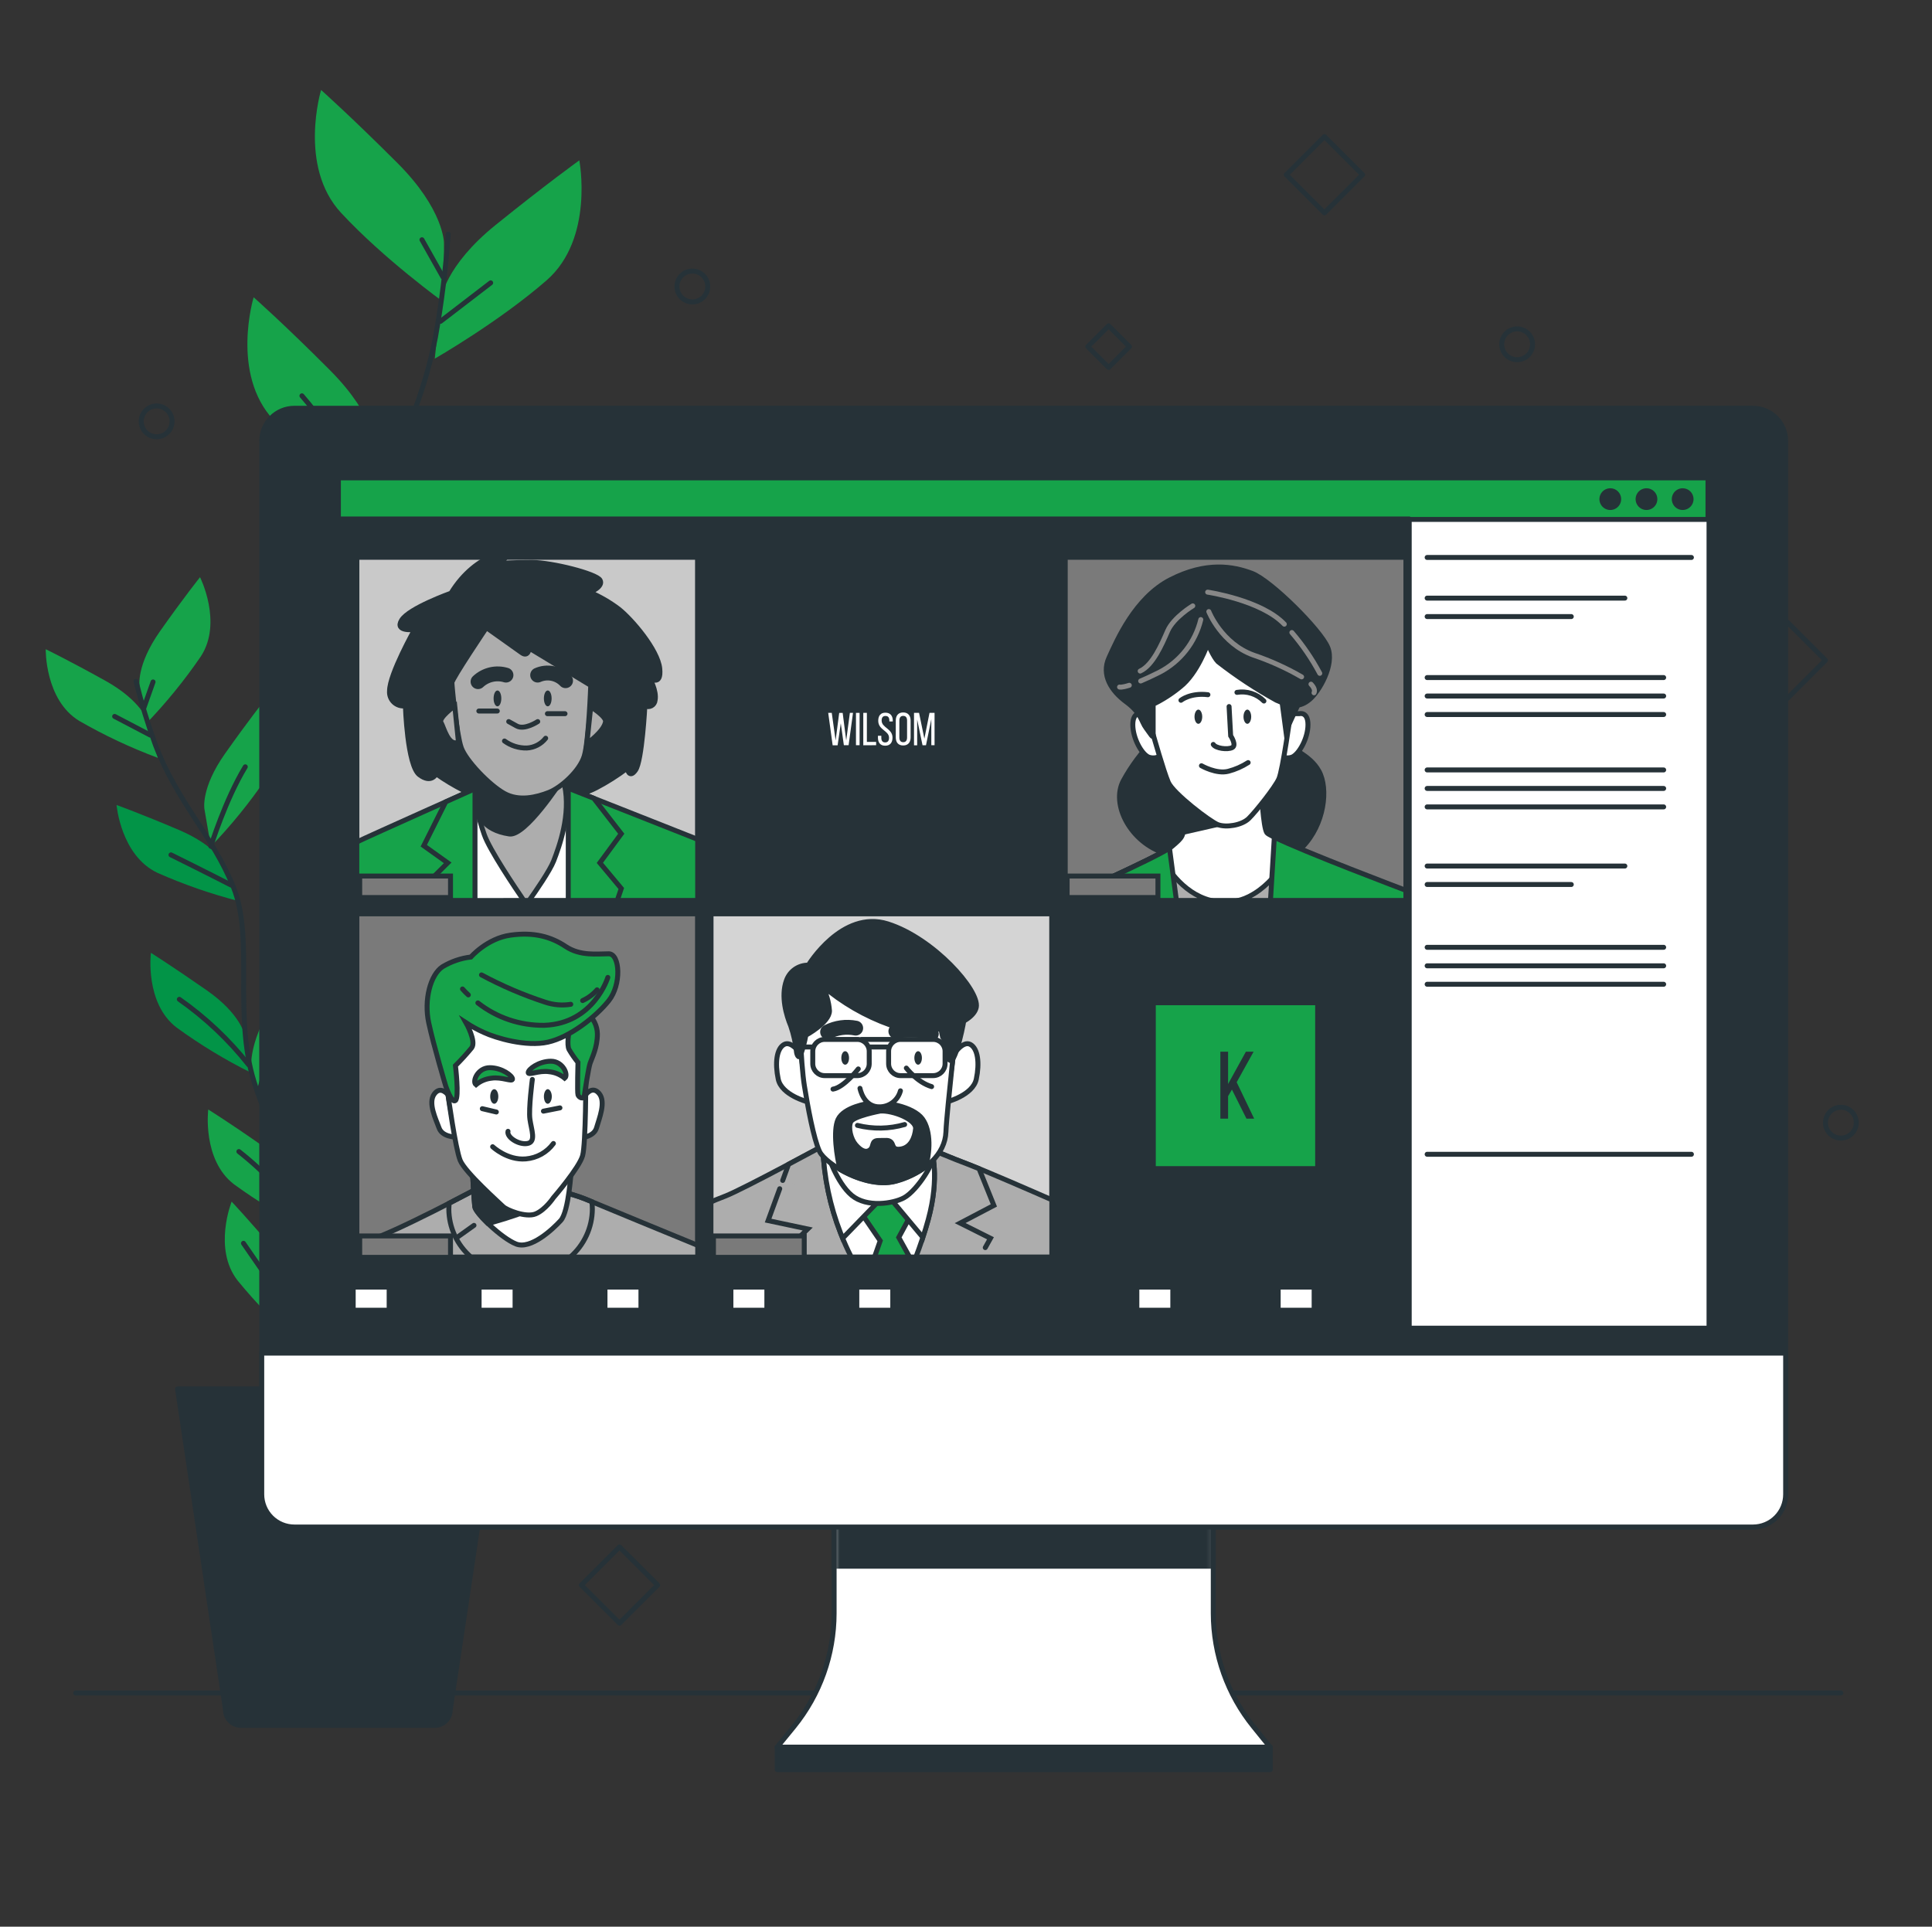 <svg xmlns="http://www.w3.org/2000/svg" width="390" height="389" viewBox="0 0 390 389" fill="none"><rect x="0" y="0" width="390" height="389" fill="#333333" stroke="none"/><path d="M89.62 49.014C89.62 49.014 89.62 42.308 80.237 32.925C70.855 23.542 64.817 18.166 64.817 18.166C64.817 18.166 60.149 33.578 68.84 42.961C77.53 52.344 89.62 61.057 89.62 61.057V49.014Z" fill="#16A34A"></path><path d="M75.966 90.855C75.966 90.855 75.966 84.148 66.63 74.766C57.294 65.383 51.202 60.023 51.202 60.023C51.202 60.023 46.511 75.466 55.224 84.802C63.938 94.138 75.966 102.922 75.966 102.922V90.855Z" fill="#16A34A"></path><path d="M89.029 60.412C89.029 60.412 89.737 53.744 100.061 45.412C110.385 37.08 116.943 32.373 116.943 32.373C116.943 32.373 119.985 48.197 110.33 56.607C100.675 65.017 87.768 72.408 87.768 72.408L89.029 60.412Z" fill="#16A34A"></path><path d="M72.582 109.846C72.582 109.846 73.982 103.295 85.123 96.083C96.264 88.871 103.289 84.895 103.289 84.895C103.289 84.895 104.643 100.953 94.156 108.297C83.668 115.642 70.038 121.64 70.038 121.64L72.582 109.846Z" fill="#16A34A"></path><path d="M75.67 163.746C75.67 163.746 75.67 157.039 85.053 147.657C94.436 138.274 100.465 132.914 100.465 132.914C100.465 132.914 105.133 148.326 96.451 157.708C87.768 167.091 75.67 175.828 75.67 175.828V163.746Z" fill="#16A34A"></path><path d="M75.515 176.894C75.515 176.894 76.464 170.265 68.513 159.638C60.562 149.01 55.349 142.856 55.349 142.856C55.349 142.856 48.51 157.444 55.808 167.97C63.106 178.496 73.803 188.836 73.803 188.836L75.515 176.894Z" fill="#16A34A"></path><path d="M66.264 215.887C66.264 215.887 66.264 209.181 75.647 199.798C85.03 190.415 91.059 185.055 91.059 185.055C91.059 185.055 95.727 200.467 87.037 209.85C78.347 219.232 66.264 227.954 66.264 227.954V215.887Z" fill="#16A34A"></path><path d="M72.527 251.232C72.527 251.232 70.831 244.751 77.522 233.299C84.213 221.847 88.702 215.125 88.702 215.125C88.702 215.125 97.143 228.849 91.09 240.137C85.037 251.426 75.577 262.902 75.577 262.902L72.527 251.232Z" fill="#16A34A"></path><path d="M90.468 47.279C89.995 54.258 89.138 61.206 87.9 68.091C84.189 87.253 74.916 99.615 71.205 116.926C67.494 134.236 78.144 156.534 75.297 178.769C72.45 201.004 63.79 213.366 66.264 228.203C68.738 243.039 81.715 283.192 81.715 283.192" stroke="#263238" stroke-linecap="round" stroke-linejoin="round"></path><path d="M88.935 64.87L99.049 57.105" stroke="#263238" stroke-linecap="round" stroke-linejoin="round"></path><path d="M89.41 55.931L85.177 48.407" stroke="#263238" stroke-linecap="round" stroke-linejoin="round"></path><path d="M71.773 116.132C71.773 116.132 80.237 109.784 88.935 103.435" stroke="#263238" stroke-linecap="round" stroke-linejoin="round"></path><path d="M75.966 102.921C75.966 102.921 68.964 89.089 60.951 79.916" stroke="#263238" stroke-linecap="round" stroke-linejoin="round"></path><path d="M76.005 173.276C80.836 164.37 86.935 156.212 94.109 149.057" stroke="#263238" stroke-linecap="round" stroke-linejoin="round"></path><path d="M74.356 182.682C74.356 182.682 70.123 172.568 65.183 165.278C60.243 157.989 59.542 157.047 59.542 157.047" stroke="#263238" stroke-linecap="round" stroke-linejoin="round"></path><path d="M66.264 228.203C68.41 222.876 70.959 217.721 73.889 212.783C76.814 208.21 80.111 203.885 83.746 199.853" stroke="#263238" stroke-linecap="round" stroke-linejoin="round"></path><path d="M75.585 262.902C75.585 262.902 74.589 254.88 78.121 248.057C81.653 241.234 85.644 232.303 87.294 228.771" stroke="#263238" stroke-linecap="round" stroke-linejoin="round"></path><path d="M28.174 138.538C28.174 138.538 27.45 134.329 32.312 127.429C37.175 120.528 40.38 116.537 40.38 116.537C40.38 116.537 44.994 125.694 40.551 132.517C37.246 137.353 33.543 141.904 29.48 146.124L28.174 138.538Z" fill="#16A34A"></path><path d="M41.259 163.302C41.259 163.302 40.528 159.101 45.398 152.2C50.269 145.299 53.459 141.308 53.459 141.308C53.459 141.308 58.08 150.465 53.63 157.296C50.328 162.133 46.628 166.684 42.566 170.903L41.259 163.302Z" fill="#16A34A"></path><path d="M29.784 145.626C29.784 145.626 28.617 141.526 21.226 137.418C13.835 133.31 9.229 131.077 9.229 131.077C9.229 131.077 9.042 141.331 16.006 145.556C21.079 148.48 26.388 150.975 31.877 153.017L29.784 145.626Z" fill="#16A34A"></path><path d="M45.468 174.84C45.468 174.84 43.912 170.888 36.132 167.573C28.352 164.259 23.529 162.532 23.529 162.532C23.529 162.532 24.392 172.716 31.768 176.217C37.119 178.593 42.659 180.516 48.331 181.966L45.468 174.84Z" fill="#029447"></path><path d="M49.374 208.978C49.374 208.978 48.65 204.77 41.734 199.946C34.818 195.122 30.461 192.376 30.461 192.376C30.461 192.376 29.193 202.552 35.681 207.485C40.416 210.93 45.431 213.972 50.673 216.58L49.374 208.978Z" fill="#029447"></path><path d="M50.907 217.21C50.907 217.21 49.584 213.172 53.404 205.625C57.224 198.079 59.838 193.675 59.838 193.675C59.838 193.675 65.704 202.078 62.281 209.476C59.698 214.73 56.679 219.758 53.256 224.507L50.907 217.21Z" fill="#16A34A"></path><path d="M62.678 251.107C62.678 251.107 63.168 246.875 69.781 241.623C76.394 236.372 80.634 233.4 80.634 233.4C80.634 233.4 82.486 243.514 76.293 248.789C71.751 252.505 66.905 255.833 61.806 258.739L62.678 251.107Z" fill="#16A34A"></path><path d="M60.935 240.651C60.935 240.651 60.212 236.45 53.311 231.587C46.41 226.725 42.037 224.01 42.037 224.01C42.037 224.01 40.769 234.178 47.258 239.126C51.992 242.571 57.007 245.614 62.25 248.221L60.935 240.651Z" fill="#16A34A"></path><path d="M60.849 263.501C60.849 263.501 61.184 259.245 55.738 252.796C50.292 246.346 46.76 242.612 46.76 242.612C46.76 242.612 42.948 252.134 47.974 258.553C51.682 263.084 55.762 267.298 60.173 271.149L60.849 263.501Z" fill="#16A34A"></path><path d="M27.458 137.55C28.52 141.876 29.819 146.141 31.348 150.325C35.751 161.933 42.909 168.686 47.118 179.111C51.327 189.536 47.063 204.699 51.264 218.338C55.466 231.976 62.211 238.846 62.273 248.376C62.335 257.907 58.554 284.553 58.554 284.553" stroke="#263238" stroke-linecap="round" stroke-linejoin="round"></path><path d="M30.328 148.411L23.14 144.646" stroke="#263238" stroke-linecap="round" stroke-linejoin="round"></path><path d="M29.06 142.864L30.896 137.683" stroke="#263238" stroke-linecap="round" stroke-linejoin="round"></path><path d="M46.659 178.699C46.659 178.699 40.66 175.634 34.514 172.599" stroke="#263238" stroke-linecap="round" stroke-linejoin="round"></path><path d="M42.566 170.872C42.566 170.872 45.492 161.435 49.514 154.822" stroke="#263238" stroke-linecap="round" stroke-linejoin="round"></path><path d="M50.206 214.993C46.205 209.928 41.487 205.473 36.202 201.767" stroke="#263238" stroke-linecap="round" stroke-linejoin="round"></path><path d="M52.26 220.711C53.225 216.64 54.526 212.656 56.15 208.8C58.484 203.696 58.795 203.027 58.795 203.027" stroke="#263238" stroke-linecap="round" stroke-linejoin="round"></path><path d="M61.962 255.635C61.962 255.635 66.723 249.8 69.688 247.614C71.475 246.3 73.154 244.843 74.706 243.257" stroke="#263238" stroke-linecap="round" stroke-linejoin="round"></path><path d="M62.273 248.377C60.353 245.27 58.197 242.315 55.824 239.538C53.487 236.987 50.945 234.632 48.222 232.498" stroke="#263238" stroke-linecap="round" stroke-linejoin="round"></path><path d="M60.196 271.149C60.196 271.149 59.947 266.006 56.998 262.116C54.05 258.226 50.564 253.052 49.148 251.022" stroke="#263238" stroke-linecap="round" stroke-linejoin="round"></path><path d="M87.799 348.357H48.635C47.809 348.357 47.018 348.029 46.434 347.446C45.851 346.862 45.523 346.071 45.523 345.245L35.837 280.415H100.597L90.88 345.269C90.874 346.085 90.548 346.865 89.972 347.443C89.395 348.021 88.615 348.349 87.799 348.357Z" fill="#263238" stroke="#263238" stroke-linecap="round" stroke-linejoin="round"></path><path d="M15.282 341.814H371.606" stroke="#263238" stroke-linecap="round" stroke-linejoin="round"></path><path d="M267.358 27.58L259.656 35.282L267.358 42.984L275.06 35.282L267.358 27.58Z" stroke="#263238" stroke-linecap="round" stroke-linejoin="round"></path><path d="M360.795 125.61L353.093 133.312L360.795 141.013L368.497 133.312L360.795 125.61Z" stroke="#263238" stroke-linecap="round" stroke-linejoin="round"></path><path d="M125.055 312.329L117.353 320.031L125.055 327.733L132.757 320.031L125.055 312.329Z" stroke="#263238" stroke-linecap="round" stroke-linejoin="round"></path><path d="M223.789 65.782L219.586 69.985L223.789 74.188L227.992 69.985L223.789 65.782Z" stroke="#263238" stroke-linecap="round" stroke-linejoin="round"></path><path d="M139.762 60.956C141.481 60.956 142.874 59.563 142.874 57.844C142.874 56.126 141.481 54.732 139.762 54.732C138.043 54.732 136.65 56.126 136.65 57.844C136.65 59.563 138.043 60.956 139.762 60.956Z" stroke="#263238" stroke-linecap="round" stroke-linejoin="round"></path><path d="M371.606 229.782C373.325 229.782 374.718 228.389 374.718 226.67C374.718 224.952 373.325 223.558 371.606 223.558C369.887 223.558 368.494 224.952 368.494 226.67C368.494 228.389 369.887 229.782 371.606 229.782Z" stroke="#263238" stroke-linecap="round" stroke-linejoin="round"></path><path d="M306.254 72.626C307.973 72.626 309.366 71.233 309.366 69.514C309.366 67.796 307.973 66.402 306.254 66.402C304.535 66.402 303.142 67.796 303.142 69.514C303.142 71.233 304.535 72.626 306.254 72.626Z" stroke="#263238" stroke-linecap="round" stroke-linejoin="round"></path><path d="M31.62 88.186C33.339 88.186 34.732 86.793 34.732 85.074C34.732 83.356 33.339 81.962 31.62 81.962C29.901 81.962 28.508 83.356 28.508 85.074C28.508 86.793 29.901 88.186 31.62 88.186Z" stroke="#263238" stroke-linecap="round" stroke-linejoin="round"></path><path d="M353.86 82.429H59.434C55.79 82.429 52.836 85.383 52.836 89.027V301.708C52.836 305.352 55.79 308.306 59.434 308.306H353.86C357.504 308.306 360.457 305.352 360.457 301.708V89.027C360.457 85.383 357.504 82.429 353.86 82.429Z" fill="#263238" stroke="#263238" stroke-linecap="round" stroke-linejoin="round"></path><path d="M244.916 325.725V300.308H168.377V325.749C168.369 334.08 165.498 342.155 160.247 348.622L156.878 352.745H256.384L253.031 348.599C247.788 342.127 244.924 334.054 244.916 325.725Z" fill="white"></path><mask id="mask0_4212_1216" style="mask-type:luminance" maskUnits="userSpaceOnUse" x="156" y="300" width="101" height="53"><path d="M244.916 325.725V300.308H168.377V325.749C168.369 334.08 165.498 342.155 160.247 348.622L156.878 352.745H256.384L253.031 348.599C247.788 342.127 244.924 334.054 244.916 325.725Z" fill="white"></path></mask><g mask="url(#mask0_4212_1216)"><path d="M163.678 316.724H249.616C246.553 311.285 244.945 305.149 244.948 298.908V273.467H168.377V298.908C168.373 305.152 166.755 311.29 163.678 316.724Z" fill="#263238"></path></g><path d="M244.916 325.725V300.308H168.377V325.749C168.369 334.08 165.498 342.155 160.247 348.622L156.878 352.745H256.384L253.031 348.599C247.788 342.127 244.924 334.054 244.916 325.725Z" stroke="#263238" stroke-linecap="round" stroke-linejoin="round"></path><path d="M256.415 352.745H156.894V357.289H256.415V352.745Z" fill="#263238" stroke="#263238" stroke-linecap="round" stroke-linejoin="round"></path><path d="M52.836 273.195H360.457V301.709C360.457 303.458 359.762 305.136 358.525 306.374C357.288 307.611 355.61 308.306 353.86 308.306H59.434C57.684 308.306 56.006 307.611 54.768 306.374C53.531 305.136 52.836 303.458 52.836 301.709V273.195Z" fill="white" stroke="#263238" stroke-linecap="round" stroke-linejoin="round"></path><path d="M344.991 96.48H68.311V268.161H344.991V96.48Z" fill="white" stroke="#263238" stroke-miterlimit="10"></path><path d="M288.088 112.553H341.435" stroke="#263238" stroke-miterlimit="10" stroke-linecap="round"></path><path d="M288.088 233.05H341.435" stroke="#263238" stroke-miterlimit="10" stroke-linecap="round"></path><path d="M288.088 120.761H327.999" stroke="#263238" stroke-miterlimit="10" stroke-linecap="round"></path><path d="M288.088 124.488H317.185" stroke="#263238" stroke-miterlimit="10" stroke-linecap="round"></path><path d="M288.088 174.855H327.999" stroke="#263238" stroke-miterlimit="10" stroke-linecap="round"></path><path d="M288.088 178.582H317.185" stroke="#263238" stroke-miterlimit="10" stroke-linecap="round"></path><path d="M288.088 136.803H335.834" stroke="#263238" stroke-miterlimit="10" stroke-linecap="round"></path><path d="M288.088 140.53H335.834" stroke="#263238" stroke-miterlimit="10" stroke-linecap="round"></path><path d="M288.088 144.264H335.834" stroke="#263238" stroke-miterlimit="10" stroke-linecap="round"></path><path d="M288.088 155.452H335.834" stroke="#263238" stroke-miterlimit="10" stroke-linecap="round"></path><path d="M288.088 159.187H335.834" stroke="#263238" stroke-miterlimit="10" stroke-linecap="round"></path><path d="M288.088 162.913H335.834" stroke="#263238" stroke-miterlimit="10" stroke-linecap="round"></path><path d="M288.088 191.263H335.834" stroke="#263238" stroke-miterlimit="10" stroke-linecap="round"></path><path d="M288.088 194.998H335.834" stroke="#263238" stroke-miterlimit="10" stroke-linecap="round"></path><path d="M288.088 198.724H335.834" stroke="#263238" stroke-miterlimit="10" stroke-linecap="round"></path><path d="M344.781 96.48H68.311V104.874H344.781V96.48Z" fill="#16A34A" stroke="#263238" stroke-miterlimit="10" stroke-linecap="round"></path><path d="M326.754 100.766C326.756 101.102 326.658 101.431 326.472 101.711C326.287 101.991 326.022 102.209 325.713 102.339C325.403 102.468 325.062 102.503 324.732 102.439C324.403 102.374 324.1 102.213 323.862 101.976C323.624 101.739 323.461 101.437 323.395 101.108C323.329 100.779 323.362 100.437 323.491 100.127C323.619 99.817 323.836 99.551 324.115 99.365C324.394 99.178 324.722 99.078 325.058 99.078C325.281 99.077 325.501 99.12 325.707 99.204C325.912 99.289 326.099 99.413 326.257 99.57C326.415 99.727 326.54 99.913 326.625 100.119C326.71 100.324 326.754 100.544 326.754 100.766Z" fill="#263238" stroke="#263238" stroke-linecap="round" stroke-linejoin="round"></path><path d="M334.06 100.766C334.061 101.102 333.963 101.431 333.778 101.711C333.592 101.991 333.328 102.209 333.018 102.339C332.708 102.468 332.367 102.503 332.038 102.439C331.708 102.374 331.405 102.213 331.167 101.976C330.929 101.739 330.767 101.437 330.701 101.108C330.635 100.779 330.668 100.437 330.796 100.127C330.924 99.817 331.141 99.551 331.421 99.365C331.7 99.178 332.028 99.078 332.364 99.078C332.586 99.077 332.806 99.12 333.012 99.204C333.218 99.289 333.405 99.413 333.562 99.57C333.72 99.727 333.845 99.913 333.93 100.119C334.016 100.324 334.06 100.544 334.06 100.766Z" fill="#263238" stroke="#263238" stroke-linecap="round" stroke-linejoin="round"></path><path d="M341.365 100.766C341.367 101.102 341.269 101.431 341.083 101.711C340.898 101.991 340.633 102.209 340.324 102.339C340.014 102.468 339.673 102.503 339.343 102.439C339.013 102.374 338.711 102.213 338.473 101.976C338.235 101.739 338.072 101.437 338.006 101.108C337.94 100.779 337.973 100.437 338.101 100.127C338.23 99.817 338.447 99.551 338.726 99.365C339.005 99.178 339.333 99.078 339.669 99.078C339.891 99.077 340.112 99.12 340.318 99.204C340.523 99.289 340.71 99.413 340.868 99.57C341.026 99.727 341.151 99.913 341.236 100.119C341.321 100.324 341.365 100.544 341.365 100.766Z" fill="#263238" stroke="#263238" stroke-linecap="round" stroke-linejoin="round"></path><path d="M284.47 104.781H68.311V268.161H284.47V104.781Z" fill="#263238" stroke="#263238" stroke-linecap="round" stroke-linejoin="round"></path><path d="M78.557 259.867H71.298V264.535H78.557V259.867Z" fill="white" stroke="#263238" stroke-miterlimit="10"></path><path d="M103.974 259.867H96.715V264.535H103.974V259.867Z" fill="white" stroke="#263238" stroke-miterlimit="10"></path><path d="M129.383 259.867H122.125V264.535H129.383V259.867Z" fill="white" stroke="#263238" stroke-miterlimit="10"></path><path d="M154.801 259.867H147.542V264.535H154.801V259.867Z" fill="white" stroke="#263238" stroke-miterlimit="10"></path><path d="M180.218 259.867H172.959V264.535H180.218V259.867Z" fill="white" stroke="#263238" stroke-miterlimit="10"></path><path d="M265.277 259.867H258.018V264.535H265.277V259.867Z" fill="white" stroke="#263238" stroke-miterlimit="10"></path><path d="M236.747 259.867H229.489V264.535H236.747V259.867Z" fill="white" stroke="#263238" stroke-miterlimit="10"></path><path d="M283.817 184.472H214.995V253.924H283.817V184.472Z" fill="#263238" stroke="#263238" stroke-linecap="round" stroke-linejoin="round"></path><path d="M265.985 202.459H232.811V235.944H265.985V202.459Z" fill="#16A34A" stroke="#263238" stroke-miterlimit="10" stroke-linecap="round"></path><path d="M248.682 219.987L247.904 221.326V225.861H246.348V212.34H247.904V218.867L251.498 212.34H253.054L249.639 218.501L253.171 225.861H251.615L248.682 219.987Z" fill="#263238"></path><path d="M212.326 184.472H143.512V253.924H212.326V184.472Z" fill="#D4D4D4" stroke="#263238" stroke-miterlimit="10" stroke-linecap="round"></path><path d="M212.427 253.792V242.285C208.848 240.729 198.851 236.325 194.012 234.505C188.06 232.295 180.739 227.869 167.474 230.615C167.474 230.615 149.946 240.145 146.375 241.507C144.975 242.036 144.041 242.441 143.38 242.728V253.792H212.427Z" fill="#ADADAD" stroke="#263238" stroke-miterlimit="10" stroke-linecap="round"></path><path d="M157.399 240.005L155.05 246.439L163.048 248.135L157.679 253.371" fill="#ADADAD"></path><path d="M157.399 240.005L155.05 246.439L163.048 248.135L157.679 253.371" stroke="#263238" stroke-miterlimit="10" stroke-linecap="round"></path><path d="M198.89 251.893L199.94 250.01L193.817 246.945L200.625 243.374L197.637 235.967C196.268 235.407 195.008 234.909 193.989 234.528C188.037 232.319 180.716 227.892 167.451 230.638C167.451 230.638 163.623 232.715 159.181 235.073L157.998 238.333" fill="#ADADAD"></path><path d="M198.89 251.893L199.94 250.01L193.817 246.945L200.625 243.374L197.637 235.967C196.268 235.407 195.008 234.909 193.989 234.528C188.037 232.319 180.716 227.892 167.451 230.638C167.451 230.638 163.623 232.715 159.181 235.073L157.998 238.333" stroke="#263238" stroke-miterlimit="10" stroke-linecap="round"></path><path d="M171.839 253.791H184.886C185.718 251.621 186.59 249.069 187.36 246.268C189.741 237.593 188.045 232.319 188.045 232.319L166.113 231.844C166.341 237.708 167.548 243.494 169.684 248.96C170.315 250.608 171.034 252.221 171.839 253.791Z" fill="white" stroke="#263238" stroke-miterlimit="10" stroke-linecap="round"></path><path d="M176.53 253.792H183.61L181.424 249.839L184.824 243.545L179.891 236.567L172.578 243.032L177.682 250.516L176.53 253.792Z" fill="#16A34A" stroke="#263238" stroke-miterlimit="10" stroke-linecap="round"></path><path d="M166.113 231.844C166.341 237.708 167.548 243.494 169.684 248.96C169.824 249.318 169.964 249.668 170.104 250.01L178.872 240.962L186.294 249.831C186.668 248.688 187.033 247.497 187.376 246.237C189.756 237.562 188.06 232.287 188.06 232.287L166.113 231.844Z" fill="white" stroke="#263238" stroke-miterlimit="10" stroke-linecap="round"></path><path d="M166.992 232.824C166.992 232.824 168.867 238.784 171.925 241.336C174.982 243.888 180.327 243.001 182.474 241.841C185.259 240.34 189.002 234.061 187.92 234.015C186.442 233.999 166.992 232.824 166.992 232.824Z" fill="white" stroke="#263238" stroke-miterlimit="10" stroke-linecap="round"></path><path d="M161.686 212.923C161.686 212.923 159.819 210.029 158.286 210.877C156.754 211.725 156.411 214.627 157.096 217.879C157.78 221.131 163.048 222.469 163.048 222.469L161.686 212.923Z" fill="white" stroke="#263238" stroke-miterlimit="10" stroke-linecap="round"></path><path d="M192.487 212.923C192.487 212.923 194.362 210.029 195.887 210.877C197.412 211.725 197.762 214.627 197.077 217.879C196.393 221.131 191.126 222.469 191.126 222.469L192.487 212.923Z" fill="white" stroke="#263238" stroke-miterlimit="10" stroke-linecap="round"></path><path d="M166.619 195.737C166.619 195.737 163.048 197.099 162.028 199.627C161.009 202.156 161.686 214.938 162.371 219.194C163.055 223.45 164.238 229.915 165.428 232.467C166.619 235.018 174.959 240.122 180.91 238.418C186.862 236.714 190.783 232.972 190.947 228.553C191.11 224.134 193.498 204.054 193.498 201.502C193.498 198.95 182.957 192.991 177.682 192.314C172.407 191.637 166.619 195.737 166.619 195.737Z" fill="white" stroke="#263238" stroke-miterlimit="10" stroke-linecap="round"></path><path d="M167.062 208.356C168.812 207.47 170.809 207.196 172.734 207.578L167.062 208.356Z" fill="white"></path><path d="M167.062 208.356C168.812 207.47 170.809 207.196 172.734 207.578" stroke="#263238" stroke-width="3" stroke-miterlimit="10" stroke-linecap="round"></path><path d="M180.84 208.216C180.84 208.216 185.112 207.213 187.998 208.761L180.84 208.216Z" fill="white"></path><path d="M180.84 208.216C180.84 208.216 185.112 207.213 187.998 208.761" stroke="#263238" stroke-width="3" stroke-miterlimit="10" stroke-linecap="round"></path><path d="M173.053 209.858H166.479C165.147 209.858 164.067 210.938 164.067 212.27V214.759C164.067 216.091 165.147 217.171 166.479 217.171H173.053C174.385 217.171 175.464 216.091 175.464 214.759V212.27C175.464 210.938 174.385 209.858 173.053 209.858Z" stroke="#263238" stroke-miterlimit="10" stroke-linecap="round"></path><path d="M188.364 209.858H181.79C180.458 209.858 179.378 210.938 179.378 212.27V214.759C179.378 216.091 180.458 217.171 181.79 217.171H188.364C189.696 217.171 190.775 216.091 190.775 214.759V212.27C190.775 210.938 189.696 209.858 188.364 209.858Z" stroke="#263238" stroke-miterlimit="10" stroke-linecap="round"></path><path d="M173.94 209.858H180.91" stroke="#263238" stroke-miterlimit="10" stroke-linecap="round"></path><path d="M175.464 211.39H179.378" stroke="#263238" stroke-miterlimit="10" stroke-linecap="round"></path><path d="M164.067 211.39H161.686" stroke="#263238" stroke-miterlimit="10" stroke-linecap="round"></path><path d="M190.783 211.39H192.308" stroke="#263238" stroke-miterlimit="10" stroke-linecap="round"></path><path d="M171.388 213.6C171.388 214.378 171.045 214.962 170.61 214.962C170.174 214.962 169.832 214.355 169.832 213.6C169.832 212.845 170.174 212.239 170.61 212.239C171.045 212.239 171.388 212.853 171.388 213.6Z" fill="#263238"></path><path d="M185.337 214.962C185.758 214.962 186.1 214.352 186.1 213.6C186.1 212.848 185.758 212.239 185.337 212.239C184.916 212.239 184.575 212.848 184.575 213.6C184.575 214.352 184.916 214.962 185.337 214.962Z" fill="#263238"></path><path d="M173.255 215.817C173.255 215.817 170.361 219.56 168.151 219.894" stroke="#263238" stroke-miterlimit="10" stroke-linecap="round"></path><path d="M182.957 215.646C182.957 215.646 185.166 218.54 188.06 219.388" stroke="#263238" stroke-miterlimit="10" stroke-linecap="round"></path><path d="M175.301 222.788C175.301 222.788 170.361 223.473 169.17 226.025C168.12 228.273 168.929 233.719 169.598 236.139C172.835 238.021 177.308 239.484 180.91 238.473C183.021 237.899 185.01 236.95 186.784 235.672C187.733 232.918 188.006 228.359 186.185 225.885C184.365 223.411 178.53 222.282 175.301 222.788Z" fill="#263238" stroke="#263238" stroke-miterlimit="10" stroke-linecap="round"></path><path d="M177.682 224.321C177.682 224.321 172.236 225.34 171.722 226.53C171.209 227.721 171.722 229.938 172.749 231.128C173.776 232.319 174.788 232.824 175.636 232.147C176.484 231.471 175.807 230.272 177.339 230.272C178.872 230.272 179.378 230.101 179.891 230.615C180.405 231.128 180.062 232.319 181.93 231.976C183.797 231.634 184.653 229.767 184.824 227.892C184.995 226.017 180.218 224.15 177.682 224.321Z" fill="white" stroke="#263238" stroke-miterlimit="10" stroke-linecap="round"></path><path d="M173.084 227.215C176.22 228 179.508 227.941 182.614 227.044" stroke="#263238" stroke-miterlimit="10" stroke-linecap="round"></path><path d="M173.597 219.731C173.597 219.731 174.274 223.621 177.682 223.473C178.621 223.447 179.526 223.118 180.262 222.534C180.999 221.951 181.526 221.145 181.766 220.236" fill="white"></path><path d="M173.597 219.731C173.597 219.731 174.274 223.621 177.682 223.473C178.621 223.447 179.526 223.118 180.262 222.534C180.999 221.951 181.526 221.145 181.766 220.236" stroke="#263238" stroke-miterlimit="10" stroke-linecap="round"></path><path d="M189.756 206.8L190.27 209.352L190.884 210.309C190.884 210.309 190.947 214.285 191.974 214.113C193.001 213.942 194.689 206.287 194.689 204.925C194.689 203.564 189.554 205.096 189.756 206.8Z" fill="#263238" stroke="#263238" stroke-miterlimit="10" stroke-linecap="round"></path><path d="M165.942 198.974C170.007 202.454 174.677 205.157 179.72 206.948C187.718 209.663 196.393 206.777 197.077 203.369C197.762 199.962 188.395 189.42 179.183 186.526C169.972 183.631 163.188 194.866 163.188 194.866C162.222 194.85 161.276 195.137 160.482 195.687C159.688 196.237 159.086 197.022 158.761 197.931C157.57 201.16 158.761 205.073 159.617 207.111C160.221 208.875 160.621 210.702 160.807 212.557C160.807 212.557 161.149 214.113 161.655 212.9C162.094 211.631 162.435 210.331 162.674 209.01C162.674 209.01 167.443 206.458 167.443 204.077C167.313 202.288 166.801 200.548 165.942 198.974Z" fill="#263238" stroke="#263238" stroke-miterlimit="10" stroke-linecap="round"></path><path d="M162.347 249.536H144.018V253.877H162.347V249.536Z" fill="#7A7A7A" stroke="#263238" stroke-miterlimit="10" stroke-linecap="round"></path><path d="M212.326 184.472H143.512V253.924H212.326V184.472Z" stroke="#263238" stroke-miterlimit="10" stroke-linecap="round"></path><path d="M140.843 184.472H72.029V253.924H140.843V184.472Z" fill="#7A7A7A" stroke="#263238" stroke-miterlimit="10" stroke-linecap="round"></path><path d="M118.756 242.332C113.683 240.2 107.296 239.383 104.519 239.056C101.741 238.729 96.824 239.71 96.824 239.71C96.824 239.71 79.475 249.046 73.749 250.68C73.134 250.851 72.582 251.014 72.068 251.17V253.807H140.921V251.473C135.001 249.046 122.576 243.926 118.756 242.332Z" fill="#ADADAD" stroke="#263238" stroke-miterlimit="10" stroke-linecap="round"></path><path d="M95.074 253.807H115.107C116.497 252.604 117.614 251.118 118.384 249.449C119.154 247.781 119.559 245.967 119.573 244.129C119.573 243.629 119.542 243.13 119.48 242.635L118.756 242.332C113.683 240.2 107.296 239.383 104.519 239.056C101.741 238.729 96.824 239.71 96.824 239.71C96.824 239.71 94.202 241.118 90.662 242.938C90.662 243.327 90.6 243.716 90.6 244.129C90.614 245.967 91.02 247.782 91.792 249.451C92.563 251.12 93.682 252.605 95.074 253.807Z" stroke="#263238" stroke-miterlimit="10" stroke-linecap="round"></path><path d="M92.242 249.855L95.68 247.404" stroke="#263238" stroke-miterlimit="10" stroke-linecap="round"></path><path d="M95.354 236.108C95.354 236.108 95.68 242.332 95.844 243.639C96.007 244.946 101.243 250.018 104.192 251.17C107.14 252.321 111.552 248.221 113.193 246.424C114.835 244.627 115.317 236.108 115.317 236.108C115.317 236.108 108.611 240.527 105.009 239.71C101.407 238.893 95.354 236.108 95.354 236.108Z" fill="white" stroke="#263238" stroke-miterlimit="10" stroke-linecap="round"></path><path d="M104.519 239.624C101.388 238.673 98.325 237.509 95.354 236.139C95.354 236.139 95.68 242.363 95.844 243.67C95.914 244.253 96.995 245.584 98.427 246.976C98.818 246.923 99.205 246.845 99.586 246.743C102.817 245.837 105.987 244.728 109.078 243.421L104.519 239.624Z" fill="#263238" stroke="#263238" stroke-miterlimit="10" stroke-linecap="round"></path><path d="M90.437 221.053C90.437 221.053 88.966 219.085 87.659 220.89C86.352 222.695 87.986 225.962 88.64 227.76C89.293 229.557 91.915 229.565 91.915 229.565L90.437 221.053Z" fill="white" stroke="#263238" stroke-miterlimit="10" stroke-linecap="round"></path><path d="M118.173 221.123C118.173 221.123 119.511 219.062 120.942 220.773C122.374 222.485 120.942 225.854 120.421 227.697C119.9 229.541 117.309 229.712 117.309 229.712L118.173 221.123Z" fill="white" stroke="#263238" stroke-miterlimit="10" stroke-linecap="round"></path><path d="M90.437 221.053C90.437 221.053 91.915 231.852 92.895 234.279C93.876 236.706 100.916 242.954 101.57 243.615C102.224 244.276 106.152 245.902 108.121 245.086C110.089 244.269 111.715 241.818 111.715 241.818C111.715 241.818 116.959 235.757 117.612 233.307C118.266 230.856 118.266 217.264 118.266 217.264C118.266 217.264 117.449 208.59 116.298 207.111C115.146 205.633 105.499 204.824 99.96 204.661C94.42 204.497 90.748 204.521 90.437 206.948C90.126 209.375 90.437 221.053 90.437 221.053Z" fill="white" stroke="#263238" stroke-miterlimit="10" stroke-linecap="round"></path><path d="M114.866 208.286C114.866 208.286 114.376 210.9 114.866 211.888C115.399 212.805 116.003 213.679 116.671 214.502C116.671 214.502 116.508 220.563 116.671 221.053C116.834 221.543 117.815 222.197 117.978 221.053C118.141 219.91 118.795 215.646 119.122 214.666C119.448 213.686 120.592 211.554 120.592 208.776C120.583 207.953 120.387 207.142 120.019 206.404C119.651 205.667 119.121 205.023 118.468 204.521L114.866 208.286Z" fill="#16A34A" stroke="#263238" stroke-miterlimit="10" stroke-linecap="round"></path><path d="M89.97 219.248C89.97 219.248 87.519 211.064 86.539 206.481C85.559 201.899 86.866 196.826 89.317 195.192C91.066 194.137 93.021 193.466 95.05 193.224C95.05 193.224 98.318 189.459 103.064 188.805C107.81 188.152 111.248 189.132 114.197 191.1C117.146 193.069 120.577 192.571 122.872 192.571C125.167 192.571 125.493 198.795 122.872 202.062C120.25 205.33 115.014 209.43 110.595 210.41C106.176 211.39 100.123 209.593 97.664 208.45C96.413 207.89 95.209 207.232 94.062 206.481C94.062 206.481 96.194 210.247 95.214 211.554C94.183 212.809 93.09 214.011 91.938 215.156C91.938 215.156 92.716 221.543 91.938 222.197C91.16 222.85 89.97 219.248 89.97 219.248Z" fill="#16A34A" stroke="#263238" stroke-miterlimit="10" stroke-linecap="round"></path><path d="M96.466 202.49C100.285 205.482 105.013 207.077 109.863 207.01C119.869 206.676 122.7 197.34 122.7 197.34" stroke="#263238" stroke-miterlimit="10" stroke-linecap="round"></path><path d="M93.362 199.674C93.731 200.095 94.123 200.495 94.537 200.872" stroke="#263238" stroke-miterlimit="10" stroke-linecap="round"></path><path d="M117.612 202.016C118.728 201.508 119.723 200.768 120.53 199.845" stroke="#263238" stroke-miterlimit="10" stroke-linecap="round"></path><path d="M97.198 196.834C101.305 199.044 105.601 200.884 110.035 202.334C111.701 202.898 113.479 203.048 115.216 202.77" stroke="#263238" stroke-miterlimit="10" stroke-linecap="round"></path><path d="M107.459 217.941C107.459 217.941 106.681 223.831 106.969 225.962C107.257 228.094 108.284 230.545 106.479 230.872C104.674 231.198 102.224 229.564 102.55 228.413" stroke="#263238" stroke-miterlimit="10" stroke-linecap="round"></path><path d="M99.446 231.525C99.446 231.525 102.387 234.31 106.152 233.984C107.248 233.893 108.312 233.568 109.272 233.031C110.231 232.495 111.064 231.758 111.715 230.872" stroke="#263238" stroke-miterlimit="10" stroke-linecap="round"></path><path d="M99.773 222.851C100.224 222.851 100.59 222.192 100.59 221.38C100.59 220.568 100.224 219.91 99.773 219.91C99.322 219.91 98.956 220.568 98.956 221.38C98.956 222.192 99.322 222.851 99.773 222.851Z" fill="#263238"></path><path d="M111.388 221.38C111.388 222.158 111.023 222.85 110.571 222.85C110.12 222.85 109.793 222.189 109.793 221.38C109.793 220.571 110.159 219.902 110.571 219.902C110.984 219.902 111.388 220.563 111.388 221.38Z" fill="#263238"></path><path d="M96.085 219.007C96.97 218.272 98.053 217.815 99.197 217.692C101.321 217.366 103.453 218.517 103.453 217.856C103.453 217.194 101.321 215.568 98.87 215.568C96.42 215.568 95.268 218.354 96.085 219.007Z" fill="#16A34A" stroke="#263238" stroke-miterlimit="10" stroke-linecap="round"></path><path d="M113.995 217.692C113.109 216.959 112.026 216.504 110.883 216.385C108.759 216.058 106.627 217.202 106.627 216.549C106.627 215.895 108.759 214.261 111.209 214.261C113.66 214.261 114.812 217.062 113.995 217.692Z" fill="#16A34A" stroke="#263238" stroke-miterlimit="10" stroke-linecap="round"></path><path d="M97.361 223.846L100.193 224.515" stroke="#263238" stroke-miterlimit="10" stroke-linecap="round"></path><path d="M109.7 224.344L113.03 223.683" stroke="#263238" stroke-miterlimit="10" stroke-linecap="round"></path><path d="M90.942 249.536H72.613V253.877H90.942V249.536Z" fill="#7A7A7A" stroke="#263238" stroke-miterlimit="10" stroke-linecap="round"></path><path d="M140.843 184.472H72.029V253.924H140.843V184.472Z" stroke="#263238" stroke-miterlimit="10" stroke-linecap="round"></path><path d="M283.817 112.483H214.995V181.935H283.817V112.483Z" fill="#7A7A7A" stroke="#263238" stroke-miterlimit="10" stroke-linecap="round"></path><path d="M232.811 149.508C230.419 151.916 228.381 154.65 226.758 157.631C224.214 162.407 228.19 170.079 235.199 172.28C242.209 174.482 258.454 175.626 262.919 171.012C267.385 166.399 268.171 159.225 266.257 155.717C264.343 152.208 260.523 151.422 256.548 147.594C252.572 143.767 240.614 140.585 232.811 149.508Z" fill="#263238" stroke="#263238" stroke-miterlimit="10" stroke-linecap="round"></path><path d="M230.422 144.093C230.422 144.093 228.672 143.611 228.672 146.318C228.672 149.026 230.422 152.216 231.854 152.854C232.307 153.022 232.797 153.067 233.273 152.982C233.75 152.897 234.194 152.686 234.561 152.371L232.655 144.093H230.422Z" fill="white" stroke="#263238" stroke-miterlimit="10" stroke-linecap="round"></path><path d="M262.281 144.093C262.281 144.093 264.032 143.611 264.032 146.318C264.032 149.026 262.281 152.216 260.842 152.854C260.389 153.022 259.899 153.065 259.423 152.981C258.947 152.896 258.502 152.685 258.135 152.371L260.049 144.093H262.281Z" fill="white" stroke="#263238" stroke-miterlimit="10" stroke-linecap="round"></path><path d="M282.19 181.803V179.772C282.19 179.772 256.516 169.262 255.738 168.141C254.96 167.021 254.626 159.381 254.626 159.381L238.856 159.7V166.546C238.856 168.779 238.856 168.943 236.623 170.849C234.39 172.755 215.765 180.885 215.127 181.523C215.072 181.607 215.037 181.703 215.026 181.803H282.19Z" fill="white" stroke="#263238" stroke-miterlimit="10" stroke-linecap="round"></path><path d="M239.642 166.546C239.642 167.091 239.642 167.511 239.642 167.861L249.903 165.527L248.285 160.914C248.285 160.914 247.157 160.245 245.951 159.599L239.688 159.723L239.642 166.546Z" fill="#263238" stroke="#263238" stroke-miterlimit="10" stroke-linecap="round"></path><path d="M282.19 181.803V179.772C282.19 179.772 268.926 174.326 261.184 170.864C260.126 173.05 256.275 180.122 250.028 181.803H282.19Z" fill="#ADADAD" stroke="#263238" stroke-miterlimit="10" stroke-linecap="round"></path><path d="M244.426 181.803C238.42 180.294 235.09 174.435 234.095 172.374C228.368 175.4 215.656 181.002 215.135 181.523C215.079 181.607 215.045 181.703 215.034 181.803H244.426Z" fill="#ADADAD" stroke="#263238" stroke-miterlimit="10" stroke-linecap="round"></path><path d="M237.479 181.803L236.078 171.246C232.29 173.689 215.734 180.924 215.135 181.523C215.079 181.607 215.045 181.703 215.034 181.803H237.479Z" fill="#16A34A" stroke="#263238" stroke-miterlimit="10" stroke-linecap="round"></path><path d="M283.809 181.803V179.772C283.809 179.772 262.865 171.852 257.24 169.028L256.462 181.803H283.809Z" fill="#16A34A" stroke="#263238" stroke-miterlimit="10" stroke-linecap="round"></path><path d="M232.811 148.396C232.811 148.396 234.88 155.717 235.837 157.949C236.794 160.182 244.279 165.916 245.873 166.507C247.468 167.099 250.65 166.671 252.097 165.239C253.545 163.808 257.357 159.015 258.15 157.273C258.944 155.53 260.539 143.891 260.539 143.891C261.182 142.09 261.182 140.122 260.539 138.32C259.411 135.652 250.814 129.148 245.57 127.047C240.326 124.947 238.879 127.047 235.059 133.271C231.239 139.495 230.757 141.394 231.076 142.825C231.395 144.257 232.507 147.765 232.507 147.765L232.811 148.396Z" fill="white" stroke="#263238" stroke-miterlimit="10" stroke-linecap="round"></path><path d="M248.106 142.654L248.425 148.551C248.425 148.551 249.693 150.465 248.736 150.94C247.78 151.414 245.399 151.103 244.917 150.302" stroke="#263238" stroke-miterlimit="10" stroke-linecap="round"></path><path d="M242.528 154.604C242.528 154.604 245.554 156.355 247.974 155.717C249.386 155.346 250.73 154.755 251.957 153.966" stroke="#263238" stroke-miterlimit="10" stroke-linecap="round"></path><path d="M242.684 144.708C242.684 145.486 242.334 146.139 241.906 146.139C241.478 146.139 241.128 145.494 241.128 144.708C241.128 143.922 241.486 143.269 241.906 143.269C242.326 143.269 242.684 143.93 242.684 144.708Z" fill="#263238"></path><path d="M252.572 144.708C252.572 145.486 252.214 146.139 251.794 146.139C251.374 146.139 251.016 145.494 251.016 144.708C251.016 143.922 251.374 143.269 251.794 143.269C252.214 143.269 252.572 143.93 252.572 144.708Z" fill="#263238"></path><path d="M238.389 141.386C238.389 141.386 240.295 139.83 243.835 140.265" stroke="#263238" stroke-miterlimit="10" stroke-linecap="round"></path><path d="M249.693 139.791C250.675 139.626 251.682 139.699 252.629 140.003C253.577 140.308 254.438 140.835 255.139 141.541" stroke="#263238" stroke-miterlimit="10" stroke-linecap="round"></path><path d="M243.804 129.926C243.804 129.926 241.734 135.979 238.226 138.686C236.554 140.063 234.726 141.238 232.78 142.187V148.411C232.78 149.189 232.305 148.248 231.348 146.972C230.391 145.696 230.391 143.945 227.365 141.72C224.338 139.495 222.269 136.274 223.864 132.797C225.459 129.319 229.115 120.691 236.312 117.027C243.508 113.362 248.892 114.319 252.712 115.758C256.532 117.198 266.576 127.211 268.015 130.704C269.455 134.197 266.257 139.627 264.351 141.215C262.445 142.802 260.687 142.771 257.66 141.378C253.533 139.098 249.592 136.496 245.873 133.598C244.917 132.625 243.804 129.926 243.804 129.926Z" fill="#263238" stroke="#263238" stroke-miterlimit="10" stroke-linecap="round"></path><path d="M227.964 138.359C226.369 138.865 225.996 138.717 225.996 138.717" stroke="#878787" stroke-miterlimit="10" stroke-linecap="round"></path><path d="M242.396 125.094C241.845 127.355 240.819 129.471 239.384 131.303C237.95 133.134 236.141 134.638 234.079 135.714C232.523 136.492 231.278 137.068 230.259 137.496" stroke="#878787" stroke-miterlimit="10" stroke-linecap="round"></path><path d="M264.639 138.134C265.238 138.764 265.487 139.355 265.253 139.877" stroke="#878787" stroke-miterlimit="10" stroke-linecap="round"></path><path d="M244.014 123.476C244.014 123.476 246.55 129.926 253.015 132.26C256.398 133.4 259.659 134.875 262.748 136.663" stroke="#878787" stroke-miterlimit="10" stroke-linecap="round"></path><path d="M260.78 127.708C262.953 130.241 264.842 133.003 266.413 135.948" stroke="#878787" stroke-miterlimit="10" stroke-linecap="round"></path><path d="M243.781 119.555C243.781 119.555 254.634 121.166 259.255 126.02" stroke="#878787" stroke-miterlimit="10" stroke-linecap="round"></path><path d="M240.778 122.325C240.778 122.325 236.888 124.659 235.697 127.405C234.507 130.152 232.694 134.329 230.158 135.489" stroke="#878787" stroke-miterlimit="10" stroke-linecap="round"></path><path d="M258.773 141.542L259.574 147.594L262.437 141.386L258.454 140.904L258.773 141.542Z" fill="#263238" stroke="#263238" stroke-miterlimit="10" stroke-linecap="round"></path><path d="M233.744 176.87H215.415V181.212H233.744V176.87Z" fill="#7A7A7A" stroke="#263238" stroke-miterlimit="10" stroke-linecap="round"></path><path d="M283.817 112.483H214.995V181.935H283.817V112.483Z" stroke="#263238" stroke-miterlimit="10" stroke-linecap="round"></path><path d="M212.326 112.483H143.512V181.935H212.326V112.483Z" fill="#263238" stroke="#263238" stroke-linecap="round" stroke-linejoin="round"></path><path d="M169.085 150.473H168.081L167.186 143.93H167.902L168.68 149.493L169.404 143.938H170.104L170.82 149.5L171.559 143.93H172.189L171.302 150.457H170.345L169.723 146.031L169.085 150.473Z" fill="white"></path><path d="M173.519 143.93V150.457H172.788V143.93H173.519Z" fill="white"></path><path d="M174.266 150.473V143.93H174.99V149.796H176.857V150.457L174.266 150.473Z" fill="white"></path><path d="M180.218 145.486V145.665H179.526V145.486C179.526 144.903 179.3 144.552 178.748 144.552C178.195 144.552 177.97 144.903 177.97 145.478C177.97 146.949 180.164 147.089 180.164 148.925C180.164 149.913 179.689 150.559 178.685 150.559C177.682 150.559 177.223 149.913 177.223 148.925V148.551H177.907V148.964C177.907 149.547 178.149 149.897 178.685 149.897C179.222 149.897 179.463 149.547 179.463 148.964C179.463 147.501 177.285 147.408 177.285 145.525C177.285 144.521 177.752 143.891 178.732 143.891C179.712 143.891 180.218 144.521 180.218 145.486Z" fill="white"></path><path d="M180.825 145.486C180.825 144.49 181.323 143.844 182.319 143.844C183.314 143.844 183.82 144.49 183.82 145.486V148.87C183.82 149.858 183.33 150.512 182.319 150.512C181.307 150.512 180.825 149.858 180.825 148.87V145.486ZM181.548 148.901C181.548 149.5 181.797 149.85 182.326 149.85C182.855 149.85 183.104 149.5 183.104 148.901V145.486C183.104 144.895 182.863 144.537 182.326 144.537C181.79 144.537 181.548 144.895 181.548 145.486V148.901Z" fill="white"></path><path d="M186.924 150.465H186.224L185.143 145.268V150.473H184.505V143.93H185.524L186.598 149.143L187.632 143.93H188.652V150.457H187.998V145.206L186.924 150.465Z" fill="white"></path><path d="M140.843 112.483H72.029V181.935H140.843V112.483Z" fill="#C9C9C9" stroke="#263238" stroke-miterlimit="10" stroke-linecap="round"></path><path d="M124.887 122.963C123.088 121.605 121.131 120.468 119.059 119.579C119.059 119.579 121.876 118.451 121.129 117.136C120.382 115.821 111.349 113.557 107.405 113.557C103.461 113.557 100.823 113.751 100.823 113.751C100.823 113.751 102.029 112.857 102.177 112.297H99.407C96.91 113.215 93.572 115.611 91.044 119.765C91.044 119.765 82.587 122.776 81.078 125.211C79.568 127.647 83.715 127.086 83.715 127.086C83.715 127.086 78.635 136.111 78.635 139.496C78.598 139.916 78.658 140.34 78.809 140.735C78.959 141.129 79.197 141.485 79.505 141.774C79.813 142.064 80.182 142.28 80.585 142.407C80.988 142.534 81.414 142.568 81.832 142.506C81.832 142.506 82.206 154.542 84.656 156.417C87.107 158.292 88.041 156.23 88.041 156.23C91.563 158.714 95.425 160.676 99.508 162.058C105.896 164.127 116.803 160.929 120.374 159.047C122.554 157.905 124.635 156.586 126.598 155.102C126.598 155.102 126.979 157.358 128.294 155.476C129.609 153.593 130.177 142.506 130.177 142.506C130.383 142.615 130.613 142.671 130.845 142.67C131.078 142.668 131.307 142.609 131.511 142.497C131.716 142.385 131.889 142.224 132.016 142.029C132.143 141.834 132.219 141.61 132.239 141.378C132.62 139.496 131.111 136.866 131.111 136.866C131.111 136.866 133.561 138.749 133.18 134.983C132.799 131.218 127.516 125.032 124.887 122.963Z" fill="#263238" stroke="#263238" stroke-miterlimit="10" stroke-linecap="round"></path><path d="M140.89 181.803V169.487C135.537 167.371 117.021 160.042 114.36 159.008C111.248 157.802 99.508 157.623 99.508 157.623C99.508 157.623 73.943 169.028 71.874 170.071V181.795L140.89 181.803Z" fill="#16A34A" stroke="#263238" stroke-miterlimit="10" stroke-linecap="round"></path><path d="M85.691 178.87L86.656 181.803H124.599L125.416 179.391L121.09 174.21L125.408 168.336L119.853 161.17L114.353 159.008C111.241 157.802 99.501 157.623 99.501 157.623L89.97 161.902L85.543 170.755L90.375 174.21L85.691 178.87Z" fill="#16A34A" stroke="#263238" stroke-miterlimit="10" stroke-linecap="round"></path><path d="M114.71 181.803V159.14L114.36 159.008C111.248 157.802 99.508 157.623 99.508 157.623L95.883 159.249V181.811L114.71 181.803Z" fill="white" stroke="#263238" stroke-miterlimit="10" stroke-linecap="round"></path><path d="M105.732 181.803H106.814C108.043 180.068 110.999 175.797 111.77 173.813C112.929 170.802 115.224 164.524 113.964 158.518C113.512 156.347 112.89 153.321 112.89 153.321C112.89 153.321 101.414 155.289 97.291 151.173C97.588 153.218 97.404 155.304 96.754 157.265C95.307 160.898 96.544 164.967 97.75 168.484C98.8 171.557 104.052 179.345 105.732 181.803Z" fill="#ADADAD" stroke="#263238" stroke-miterlimit="10" stroke-linecap="round"></path><path d="M97.423 155.445C97.423 155.445 92.032 166.764 102.815 168.383C106.051 168.865 113.232 157.779 113.232 157.779L97.423 155.445Z" fill="#263238" stroke="#263238" stroke-miterlimit="10" stroke-linecap="round"></path><path d="M98.186 126.721C98.186 126.721 91.23 137.06 91.23 137.815C91.23 138.57 92.172 148.341 93.113 150.971C94.055 153.601 98.754 158.494 101.764 160.182C104.775 161.871 108.339 160.96 110.789 159.996C113.24 159.031 117.013 155.678 117.931 152.667C118.849 149.656 119.246 138.375 119.246 138.375L106.837 130.86C106.837 130.86 106.65 132.735 105.335 131.801L98.186 126.721Z" fill="#ADADAD" stroke="#263238" stroke-miterlimit="10" stroke-linecap="round"></path><path d="M91.798 142.514C91.798 142.514 88.461 144.926 89.021 145.867C89.581 146.809 90.484 150.784 92.545 149.843L91.798 142.514Z" fill="#ADADAD" stroke="#263238" stroke-miterlimit="10" stroke-linecap="round"></path><path d="M119.246 142.701L118.468 150.131C118.468 150.131 121.969 147.657 122.234 145.712C122.397 144.623 119.246 142.701 119.246 142.701Z" fill="#ADADAD" stroke="#263238" stroke-miterlimit="10" stroke-linecap="round"></path><path d="M101.197 141.013C101.197 141.892 100.862 142.607 100.419 142.607C99.975 142.607 99.641 141.892 99.641 141.013C99.641 140.133 99.975 139.41 100.419 139.41C100.862 139.41 101.197 140.126 101.197 141.013Z" fill="#263238"></path><path d="M111.349 141.013C111.349 141.892 111.015 142.607 110.571 142.607C110.128 142.607 109.793 141.892 109.793 141.013C109.793 140.133 110.128 139.41 110.571 139.41C111.015 139.41 111.349 140.126 111.349 141.013Z" fill="#263238"></path><path d="M96.497 137.628C97.239 136.932 98.15 136.443 99.14 136.21C100.131 135.978 101.164 136.011 102.138 136.306" stroke="#263238" stroke-width="3" stroke-miterlimit="10" stroke-linecap="round"></path><path d="M108.533 136.306C109.474 135.89 110.52 135.775 111.528 135.977C112.537 136.179 113.458 136.688 114.166 137.434" stroke="#263238" stroke-width="3" stroke-miterlimit="10" stroke-linecap="round"></path><path d="M101.835 149.609C103.142 150.565 104.728 151.063 106.347 151.025C107.085 150.986 107.806 150.789 108.462 150.448C109.118 150.107 109.694 149.63 110.151 149.049" stroke="#263238" stroke-miterlimit="10" stroke-linecap="round"></path><path d="M108.549 145.688C108.549 145.688 105.888 147.462 104.293 146.575L102.69 145.688" stroke="#263238" stroke-miterlimit="10" stroke-linecap="round"></path><path d="M96.661 143.557H100.387" stroke="#263238" stroke-miterlimit="10" stroke-linecap="round"></path><path d="M110.501 144.094H114.057" stroke="#263238" stroke-miterlimit="10" stroke-linecap="round"></path><path d="M90.942 176.871H72.613V181.212H90.942V176.871Z" fill="#7A7A7A" stroke="#263238" stroke-miterlimit="10" stroke-linecap="round"></path><path d="M140.843 112.483H72.029V181.935H140.843V112.483Z" stroke="#263238" stroke-miterlimit="10" stroke-linecap="round"></path></svg>